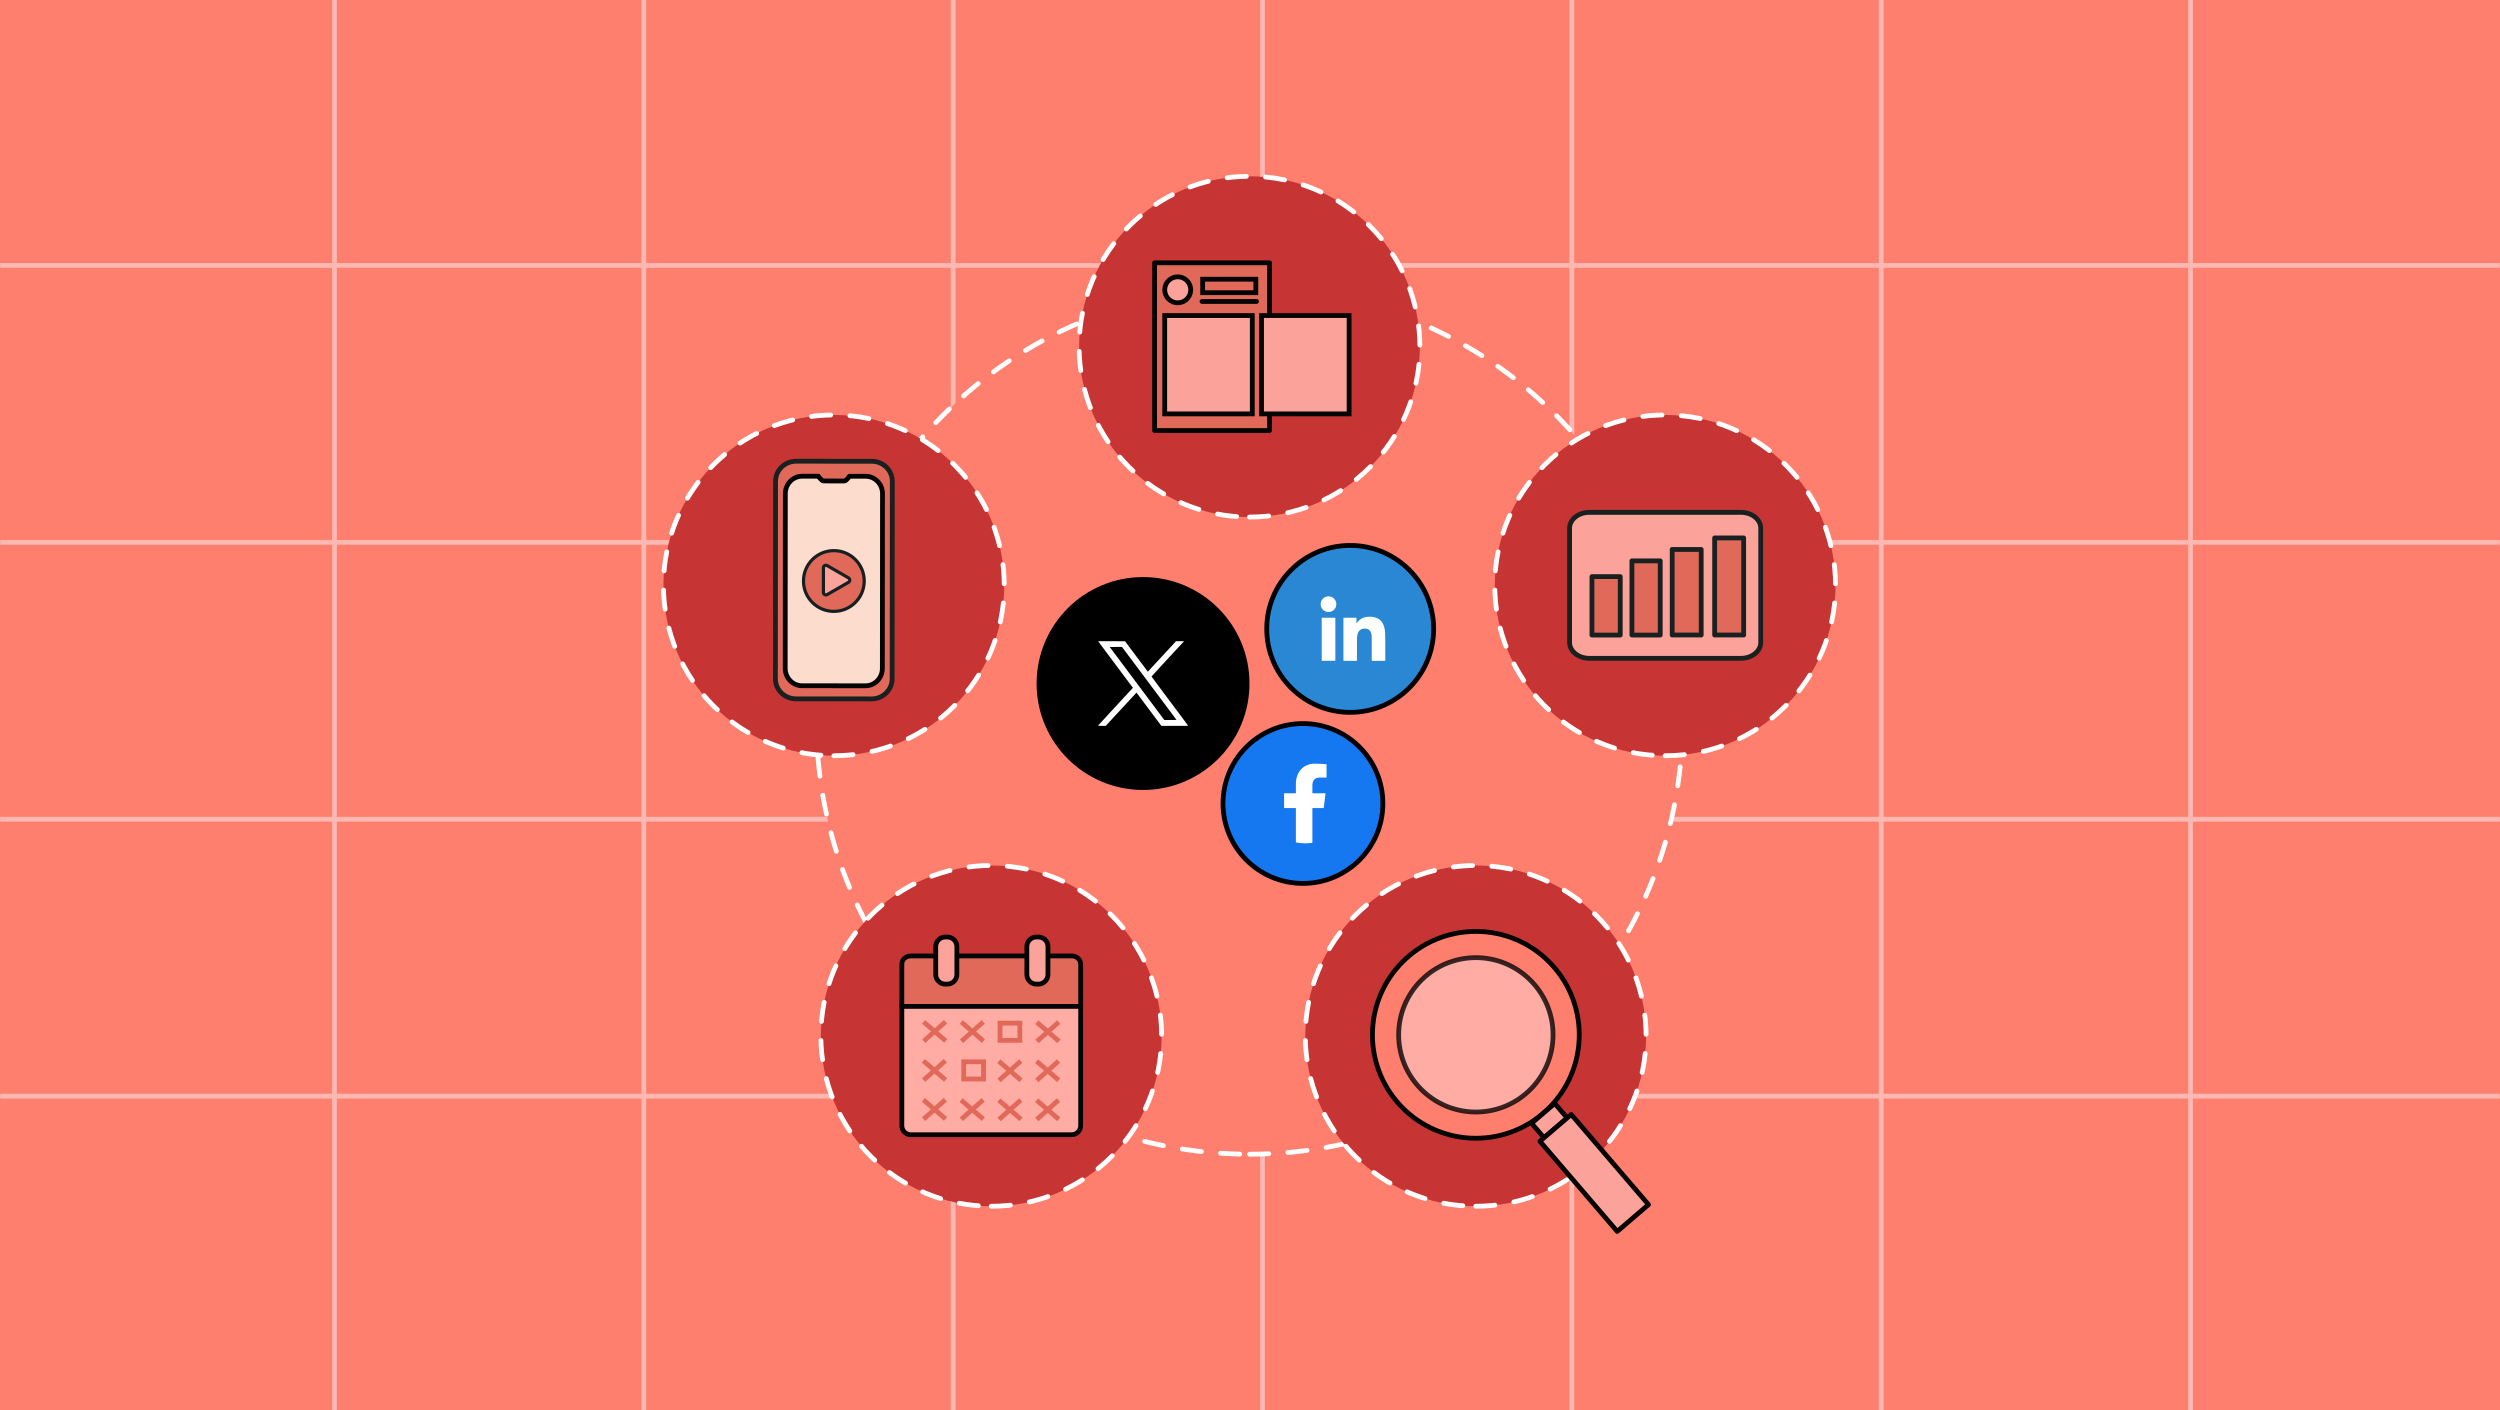 <svg xmlns="http://www.w3.org/2000/svg" width="780" height="440" viewBox="0 0 780 440" fill="none"><rect x="0" y="0" width="780" height="440" fill="#333333" stroke="none"/><g clip-path="url(#clip0_6223_164)"><rect width="780" height="440" fill="white"></rect><path d="M807.815 -40.42H-17.085V502.26H807.815V-40.42Z" fill="#5690F5" stroke="#040404" stroke-width="1.5" stroke-miterlimit="10"></path><path d="M817 -24H-46.538V475.609H817V-24Z" fill="#FF7F6E"></path><path d="M104.351 -4.161V444.16" stroke="#FFB8B1" stroke-width="1.5"></path><path d="M200.865 -4.161V444.16" stroke="#FFB8B1" stroke-width="1.5"></path><path d="M297.378 -4.161V444.16" stroke="#FFB8B1" stroke-width="1.5"></path><path d="M393.892 -4.161V444.16" stroke="#FFB8B1" stroke-width="1.5"></path><path d="M490.405 -4.161V444.16" stroke="#FFB8B1" stroke-width="1.5"></path><path d="M586.919 -4.161V444.16" stroke="#FFB8B1" stroke-width="1.5"></path><path d="M683.432 -4.161V444.16" stroke="#FFB8B1" stroke-width="1.5"></path><path d="M779.946 82.818L0.054 82.818" stroke="#FFB8B1" stroke-width="1.5"></path><path d="M779.946 169.214L0.054 169.214" stroke="#FFB8B1" stroke-width="1.5"></path><path d="M779.946 255.609L0.054 255.609" stroke="#FFB8B1" stroke-width="1.5"></path><path d="M779.946 342.004L0.054 342.004" stroke="#FFB8B1" stroke-width="1.5"></path><path d="M389.845 360.113C464.466 360.113 524.958 299.621 524.958 225C524.958 150.379 464.466 89.887 389.845 89.887C315.225 89.887 254.732 150.379 254.732 225C254.732 299.621 315.225 360.113 389.845 360.113Z" fill="#FF7F6E" stroke="white" stroke-width="1.5" stroke-miterlimit="10" stroke-linecap="round" stroke-linejoin="round" stroke-dasharray="6 6"></path><path d="M389.845 161.323C419.206 161.323 443.007 137.522 443.007 108.162C443.007 78.801 419.206 55 389.845 55C360.485 55 336.684 78.801 336.684 108.162C336.684 137.522 360.485 161.323 389.845 161.323Z" fill="#C63434" stroke="white" stroke-width="1.5" stroke-miterlimit="10" stroke-linecap="round" stroke-linejoin="round" stroke-dasharray="6 6"></path><path d="M260.162 235.788C289.522 235.788 313.323 211.986 313.323 182.626C313.323 153.266 289.522 129.464 260.162 129.464C230.801 129.464 207 153.266 207 182.626C207 211.986 230.801 235.788 260.162 235.788Z" fill="#C63434" stroke="white" stroke-width="1.5" stroke-miterlimit="10" stroke-linecap="round" stroke-linejoin="round" stroke-dasharray="6 6"></path><path fill-rule="evenodd" clip-rule="evenodd" d="M271.998 143.916L266.638 143.912L253.746 143.902L248.385 143.898C244.862 143.896 241.98 146.706 241.975 150.143L241.927 211.783C241.924 215.221 244.804 218.036 248.325 218.038L271.938 218.059C275.462 218.061 278.343 215.251 278.348 211.811L278.397 150.171C278.399 146.736 275.52 143.919 271.998 143.916Z" fill="#E0695A" stroke="#182020" stroke-width="1.5" stroke-miterlimit="10" stroke-linecap="round" stroke-linejoin="round"></path><path fill-rule="evenodd" clip-rule="evenodd" d="M250.237 213.951C248.838 213.949 247.518 213.383 246.523 212.356C245.528 211.33 244.981 209.972 244.983 208.531L245.024 153.99C245.026 151.007 247.383 148.58 250.28 148.58L255.328 148.584L255.509 148.865C255.536 148.907 255.57 148.949 255.614 148.994L256.42 149.828C256.574 149.986 256.746 150.06 256.963 150.06L263.405 150.065C263.622 150.065 263.797 149.991 263.951 149.832L264.757 149.002C264.798 148.96 264.833 148.918 264.862 148.873L265.042 148.59L270.087 148.594C271.486 148.596 272.805 149.163 273.8 150.189C274.795 151.216 275.342 152.574 275.34 154.015L275.299 208.556C275.297 211.539 272.94 213.966 270.044 213.966L250.237 213.951Z" fill="#FCDCCC" stroke="#040404" stroke-width="1.5" stroke-miterlimit="10" stroke-linecap="round" stroke-linejoin="round"></path><path d="M260.162 190.749C265.395 190.749 269.638 186.506 269.638 181.273C269.638 176.039 265.395 171.796 260.162 171.796C254.928 171.796 250.685 176.039 250.685 181.273C250.685 186.506 254.928 190.749 260.162 190.749Z" fill="#E0695A" stroke="#162020" stroke-miterlimit="10" stroke-linecap="round" stroke-linejoin="round"></path><path d="M264.744 180.311L258.068 176.464C257.559 176.153 256.908 176.549 256.908 177.143V184.837C256.908 185.431 257.559 185.799 258.068 185.516L264.744 181.669C265.253 181.358 265.253 180.622 264.744 180.311Z" fill="#FBA29B" stroke="#162020" stroke-miterlimit="10" stroke-linecap="round" stroke-linejoin="round"></path><path d="M519.529 235.788C548.89 235.788 572.691 211.986 572.691 182.626C572.691 153.266 548.89 129.464 519.529 129.464C490.169 129.464 466.368 153.266 466.368 182.626C466.368 211.986 490.169 235.788 519.529 235.788Z" fill="#C63434" stroke="white" stroke-width="1.5" stroke-miterlimit="10" stroke-linecap="round" stroke-linejoin="round" stroke-dasharray="6 6"></path><path d="M543.183 205.393H495.876C492.472 205.393 489.713 203.188 489.713 200.468V164.784C489.713 162.064 492.472 159.859 495.876 159.859H543.183C546.586 159.859 549.346 162.064 549.346 164.784V200.468C549.339 203.188 546.58 205.393 543.183 205.393Z" fill="#FBA29B" stroke="#182020" stroke-width="1.5" stroke-miterlimit="10" stroke-linecap="round" stroke-linejoin="round"></path><path d="M505.518 179.899H496.688V198.133H505.518V179.899Z" fill="#E0695A" stroke="#182020" stroke-width="1.5" stroke-miterlimit="10" stroke-linecap="round" stroke-linejoin="round"></path><path d="M517.988 174.99H509.158V198.134H517.988V174.99Z" fill="#E0695A" stroke="#182020" stroke-width="1.5" stroke-miterlimit="10" stroke-linecap="round" stroke-linejoin="round"></path><path d="M530.773 171.425H521.723V198.129H530.773V171.425Z" fill="#E0695A" stroke="#182020" stroke-width="1.5" stroke-miterlimit="10" stroke-linecap="round" stroke-linejoin="round"></path><path d="M544.023 167.828H534.973V198.128H544.023V167.828Z" fill="#E0695A" stroke="#182020" stroke-width="1.5" stroke-miterlimit="10" stroke-linecap="round" stroke-linejoin="round"></path><path d="M309.27 376.352C338.63 376.352 362.431 352.551 362.431 323.191C362.431 293.83 338.63 270.029 309.27 270.029C279.909 270.029 256.108 293.83 256.108 323.191C256.108 352.551 279.909 376.352 309.27 376.352Z" fill="#C63434" stroke="white" stroke-width="1.5" stroke-miterlimit="10" stroke-linecap="round" stroke-linejoin="round" stroke-dasharray="6 6"></path><path d="M460.421 376.352C489.781 376.352 513.582 352.551 513.582 323.191C513.582 293.83 489.781 270.029 460.421 270.029C431.06 270.029 407.259 293.83 407.259 323.191C407.259 352.551 431.06 376.352 460.421 376.352Z" fill="#C63434" stroke="white" stroke-width="1.5" stroke-miterlimit="10" stroke-linecap="round" stroke-linejoin="round" stroke-dasharray="6 6"></path><path d="M492.73 322.867C492.73 305.047 478.285 290.602 460.465 290.602C442.646 290.602 428.2 305.047 428.2 322.867C428.2 340.686 442.646 355.132 460.465 355.132C478.285 355.132 492.73 340.686 492.73 322.867Z" fill="#FF7F6E" stroke="#040404" stroke-width="1.5" stroke-miterlimit="10" stroke-linecap="round" stroke-linejoin="round"></path><path opacity="0.8" d="M484.549 322.867C484.549 309.565 473.766 298.783 460.465 298.783C447.164 298.783 436.381 309.565 436.381 322.867C436.381 336.168 447.164 346.951 460.465 346.951C473.766 346.951 484.549 336.168 484.549 322.867Z" fill="#FFB8B1" stroke="#040404" stroke-width="1.5" stroke-miterlimit="10" stroke-linecap="round" stroke-linejoin="round"></path><path d="M485.075 344.272L477.857 350.459L481.734 354.982L488.952 348.796L485.075 344.272Z" fill="#FBA29B" stroke="#040404" stroke-width="1.5" stroke-miterlimit="10" stroke-linecap="round" stroke-linejoin="round"></path><path d="M490.22 347.708L480.462 356.072L504.572 384.202L514.33 375.838L490.22 347.708Z" fill="#FBA29B" stroke="#040404" stroke-width="1.5" stroke-miterlimit="10" stroke-linecap="round" stroke-linejoin="round"></path><circle cx="356.626" cy="213.257" r="32.462" fill="black" stroke="black" stroke-width="1.5"></circle><circle cx="421.259" cy="196.215" r="26.04" fill="#2987D4" stroke="black" stroke-width="1.5"></circle><circle cx="406.518" cy="250.689" r="24.939" fill="#1578F1" stroke="black" stroke-width="1.5"></circle><path d="M342.639 200.058C342.639 200.058 343.562 201.348 344.708 202.884C345.855 204.421 348.299 207.685 350.13 210.137L353.465 214.595L353.25 214.833C353.131 214.969 350.679 217.612 347.805 220.716C344.931 223.829 342.575 226.384 342.567 226.416C342.559 226.448 343.061 226.472 343.777 226.464H345.003L345.409 226.01C345.632 225.771 347.726 223.511 350.05 220.995C352.383 218.471 354.357 216.338 354.436 216.25L354.58 216.083L355.734 217.628C356.371 218.479 358.114 220.82 359.619 222.826L362.35 226.472H366.529C370.008 226.472 370.708 226.464 370.684 226.4C370.669 226.353 369.602 224.92 368.328 223.208C367.046 221.497 365.582 219.538 365.072 218.862C364.563 218.177 363.05 216.155 361.713 214.372C360.375 212.58 359.277 211.092 359.277 211.068C359.277 211.028 366.346 203.346 368.758 200.783L369.443 200.05H366.919L365.446 201.65C364.642 202.526 362.66 204.675 361.044 206.411L358.122 209.571L354.572 204.827L351.021 200.082L346.842 200.05C344.541 200.034 342.639 200.042 342.631 200.05L342.639 200.058ZM352.55 205.169C353.919 207 356.029 209.826 357.239 211.442C358.449 213.058 361.14 216.656 363.217 219.435C365.295 222.213 367.015 224.514 367.038 224.561C367.07 224.617 366.664 224.633 365.168 224.633H363.257L359.476 219.57C350.743 207.9 346.332 202.001 346.285 201.921C346.253 201.865 346.643 201.849 348.148 201.849H350.058L352.55 205.177V205.169Z" fill="white"></path><path d="M413.001 252.116L413.576 247.508H409.464V245.086C409.464 243.744 409.975 242.594 411.822 242.594H413.881V238.447C413.143 238.39 411.864 238.262 410.238 238.262C406.851 238.262 404.316 240.655 404.316 244.618V247.501H400.637V252.109H404.316V262.832C405.267 263.017 406.254 263.116 407.256 263.116C408.008 263.116 408.74 263.059 409.464 262.96V252.109H413.001V252.116Z" fill="white"></path><path d="M419.255 206.171C419.174 206.125 419.14 206.056 419.151 205.963C419.151 205.894 419.151 205.825 419.151 205.756C419.151 202.944 419.151 200.133 419.151 197.321C419.151 195.881 419.151 194.429 419.151 192.988C419.151 192.942 419.151 192.908 419.151 192.862C419.163 192.781 419.209 192.735 419.29 192.723C419.313 192.723 419.347 192.723 419.382 192.723C420.592 192.723 421.79 192.723 423 192.723C423.184 192.723 423.219 192.758 423.219 192.942C423.219 193.277 423.208 193.611 423.208 193.945C423.208 194.106 423.219 194.268 423.219 194.429C423.219 194.44 423.219 194.452 423.231 194.486C423.254 194.452 423.277 194.429 423.288 194.406C423.45 194.164 423.645 193.933 423.853 193.726C424.429 193.15 425.12 192.758 425.915 192.562C426.227 192.481 426.549 192.435 426.872 192.424C427.114 192.412 427.344 192.401 427.586 192.412C427.99 192.424 428.381 192.481 428.773 192.574C429.13 192.654 429.476 192.77 429.799 192.919C430.456 193.242 430.974 193.726 431.343 194.36C431.573 194.751 431.735 195.178 431.861 195.616C431.965 195.961 432.034 196.319 432.08 196.676C432.103 196.837 432.115 197.01 432.126 197.183C432.149 197.482 432.161 197.782 432.173 198.082C432.184 198.473 432.184 198.854 432.196 199.246C432.196 199.315 432.196 199.395 432.196 199.464C432.196 199.499 432.207 199.522 432.207 199.557C432.207 201.723 432.207 203.901 432.207 206.067C432.196 206.09 432.184 206.113 432.184 206.148C432.161 206.159 432.149 206.182 432.126 206.194C430.778 206.194 429.419 206.194 428.07 206.194C428.001 206.136 427.978 206.067 427.978 205.975C427.978 205.837 427.978 205.698 427.978 205.56C427.978 203.498 427.978 201.446 427.978 199.384C427.978 199.027 427.978 198.669 427.944 198.312C427.909 197.909 427.805 197.517 427.632 197.148C427.437 196.722 427.125 196.422 426.676 196.261C426.457 196.18 426.238 196.146 426.008 196.134C425.766 196.123 425.535 196.123 425.293 196.169C424.948 196.226 424.636 196.342 424.36 196.549C424.06 196.768 423.853 197.068 423.703 197.413C423.519 197.851 423.438 198.312 423.403 198.785C423.38 199.119 423.38 199.453 423.38 199.787C423.38 201.827 423.38 203.855 423.38 205.894C423.38 205.94 423.38 205.998 423.38 206.044C423.38 206.113 423.357 206.159 423.3 206.194C421.94 206.171 420.603 206.171 419.255 206.171Z" fill="white"></path><path d="M412.48 206.171C412.387 206.125 412.376 206.044 412.376 205.963C412.376 205.56 412.376 205.157 412.376 204.765C412.376 204.707 412.376 204.661 412.376 204.604C412.376 200.732 412.376 196.86 412.376 192.988C412.376 192.931 412.376 192.885 412.388 192.827C412.399 192.758 412.422 192.723 412.503 192.723C412.549 192.723 412.595 192.723 412.629 192.723C413.632 192.723 414.634 192.723 415.648 192.723C415.902 192.723 416.144 192.723 416.398 192.723C416.582 192.723 416.628 192.77 416.628 192.954C416.628 193.449 416.628 193.933 416.628 194.429C416.628 197.932 416.628 201.446 416.628 204.949C416.628 205.261 416.628 205.583 416.628 205.894C416.628 205.917 416.628 205.952 416.628 205.975C416.628 206.056 416.605 206.125 416.524 206.171C415.165 206.171 413.816 206.171 412.48 206.171Z" fill="white"></path><path d="M414.634 186.063C414.715 186.075 414.784 186.086 414.865 186.098C415.337 186.167 415.764 186.363 416.121 186.685C416.582 187.1 416.835 187.607 416.916 188.206C416.997 188.898 416.824 189.52 416.386 190.05C415.983 190.557 415.441 190.845 414.807 190.926C413.955 191.03 413.229 190.765 412.653 190.119C412.33 189.762 412.145 189.336 412.076 188.863C412.076 188.829 412.053 188.794 412.042 188.76C412.042 188.587 412.042 188.425 412.042 188.252C412.053 188.218 412.065 188.183 412.076 188.149C412.169 187.538 412.445 187.02 412.929 186.616C413.24 186.351 413.609 186.178 414.012 186.109C414.127 186.086 414.231 186.075 414.346 186.063C414.439 186.063 414.531 186.063 414.634 186.063Z" fill="white"></path><path d="M396.087 81.999H360.236V134.324H396.087V81.999Z" fill="#E0695A" stroke="#040404" stroke-width="1.5" stroke-miterlimit="10" stroke-linecap="round" stroke-linejoin="round"></path><path d="M390.718 98.451H363.392V129.131H390.718V98.451Z" fill="#FBA29B" stroke="#040404" stroke-width="1.5" stroke-miterlimit="10"></path><path d="M367.449 94.48C369.69 94.48 371.507 92.663 371.507 90.422C371.507 88.182 369.69 86.365 367.449 86.365C365.209 86.365 363.392 88.182 363.392 90.422C363.392 92.663 365.209 94.48 367.449 94.48Z" fill="#FBA29B" stroke="#040404" stroke-width="1.5" stroke-miterlimit="10"></path><path d="M375.027 94.061H392.033" stroke="#040404" stroke-width="1.5" stroke-miterlimit="10" stroke-linecap="round" stroke-linejoin="round"></path><path d="M420.922 98.451H393.596V129.131H420.922V98.451Z" fill="#FBA29B" stroke="#040404" stroke-width="1.5" stroke-miterlimit="10"></path><rect x="375.228" y="87.115" width="16.587" height="4.204" fill="#E0695A" stroke="#040404" stroke-width="1.5"></rect><path d="M337.167 300.79C337.167 299.383 335.902 298.245 334.348 298.245H284.191C282.632 298.245 281.372 299.387 281.372 300.79V314.006H337.171V300.79H337.167Z" fill="#E0695A" stroke="#040404" stroke-width="1.5" stroke-linecap="round" stroke-linejoin="round"></path><path d="M281.373 313.997V351.221C281.373 352.78 282.637 354.04 284.191 354.04H334.348C335.907 354.04 337.167 352.776 337.167 351.221V313.997H281.368H281.373Z" fill="#FFADA4" stroke="#040404" stroke-width="1.5" stroke-linecap="round" stroke-linejoin="round"></path><path d="M295.553 292.342H294.935C293.286 292.342 291.948 293.679 291.948 295.329V304.06C291.948 305.709 293.286 307.046 294.935 307.046H295.553C297.203 307.046 298.54 305.709 298.54 304.06V295.329C298.54 293.679 297.203 292.342 295.553 292.342Z" fill="#FBA29B" stroke="#040404" stroke-width="1.5" stroke-linecap="round" stroke-linejoin="round"></path><path d="M323.976 292.342H323.358C321.709 292.342 320.372 293.679 320.372 295.329V304.06C320.372 305.709 321.709 307.046 323.358 307.046H323.976C325.626 307.046 326.963 305.709 326.963 304.06V295.329C326.963 293.679 325.626 292.342 323.976 292.342Z" fill="#FBA29B" stroke="#040404" stroke-width="1.5" stroke-linecap="round" stroke-linejoin="round"></path><path d="M295.011 318.769L288.218 324.822" stroke="#E0695A" stroke-width="1.5"></path><path d="M295.072 324.771L288.157 318.821" stroke="#E0695A" stroke-width="1.5"></path><path d="M294.951 330.94L288.158 336.993" stroke="#E0695A" stroke-width="1.5"></path><path d="M295.012 336.941L288.096 330.992" stroke="#E0695A" stroke-width="1.5"></path><path d="M294.951 343.111L288.158 349.164" stroke="#E0695A" stroke-width="1.5"></path><path d="M295.012 349.112L288.096 343.163" stroke="#E0695A" stroke-width="1.5"></path><path d="M306.783 318.821L299.99 324.874" stroke="#E0695A" stroke-width="1.5"></path><path d="M306.845 324.823L299.929 318.873" stroke="#E0695A" stroke-width="1.5"></path><path d="M306.723 343.163L299.93 349.216" stroke="#E0695A" stroke-width="1.5"></path><path d="M306.784 349.164L299.869 343.215" stroke="#E0695A" stroke-width="1.5"></path><path d="M318.496 331.044L311.703 337.097" stroke="#E0695A" stroke-width="1.5"></path><path d="M318.557 337.045L311.641 331.096" stroke="#E0695A" stroke-width="1.5"></path><path d="M318.496 343.215L311.703 349.268" stroke="#E0695A" stroke-width="1.5"></path><path d="M318.557 349.216L311.641 343.267" stroke="#E0695A" stroke-width="1.5"></path><path d="M330.329 318.873L323.536 324.926" stroke="#E0695A" stroke-width="1.5"></path><path d="M330.39 324.874L323.474 318.925" stroke="#E0695A" stroke-width="1.5"></path><path d="M330.268 331.044L323.475 337.097" stroke="#E0695A" stroke-width="1.5"></path><path d="M330.33 337.045L323.414 331.096" stroke="#E0695A" stroke-width="1.5"></path><path d="M330.268 343.215L323.475 349.268" stroke="#E0695A" stroke-width="1.5"></path><path d="M330.33 349.216L323.414 343.267" stroke="#E0695A" stroke-width="1.5"></path><rect x="300.679" y="331.281" width="6.188" height="5.371" fill="#FFADA4" stroke="#E0695A" stroke-width="1.5"></rect><rect x="312.005" y="319.215" width="6.188" height="5.371" fill="#FFADA4" stroke="#E0695A" stroke-width="1.5"></rect></g><defs><clipPath id="clip0_6223_164"><rect width="780" height="440" fill="white"></rect></clipPath></defs></svg>